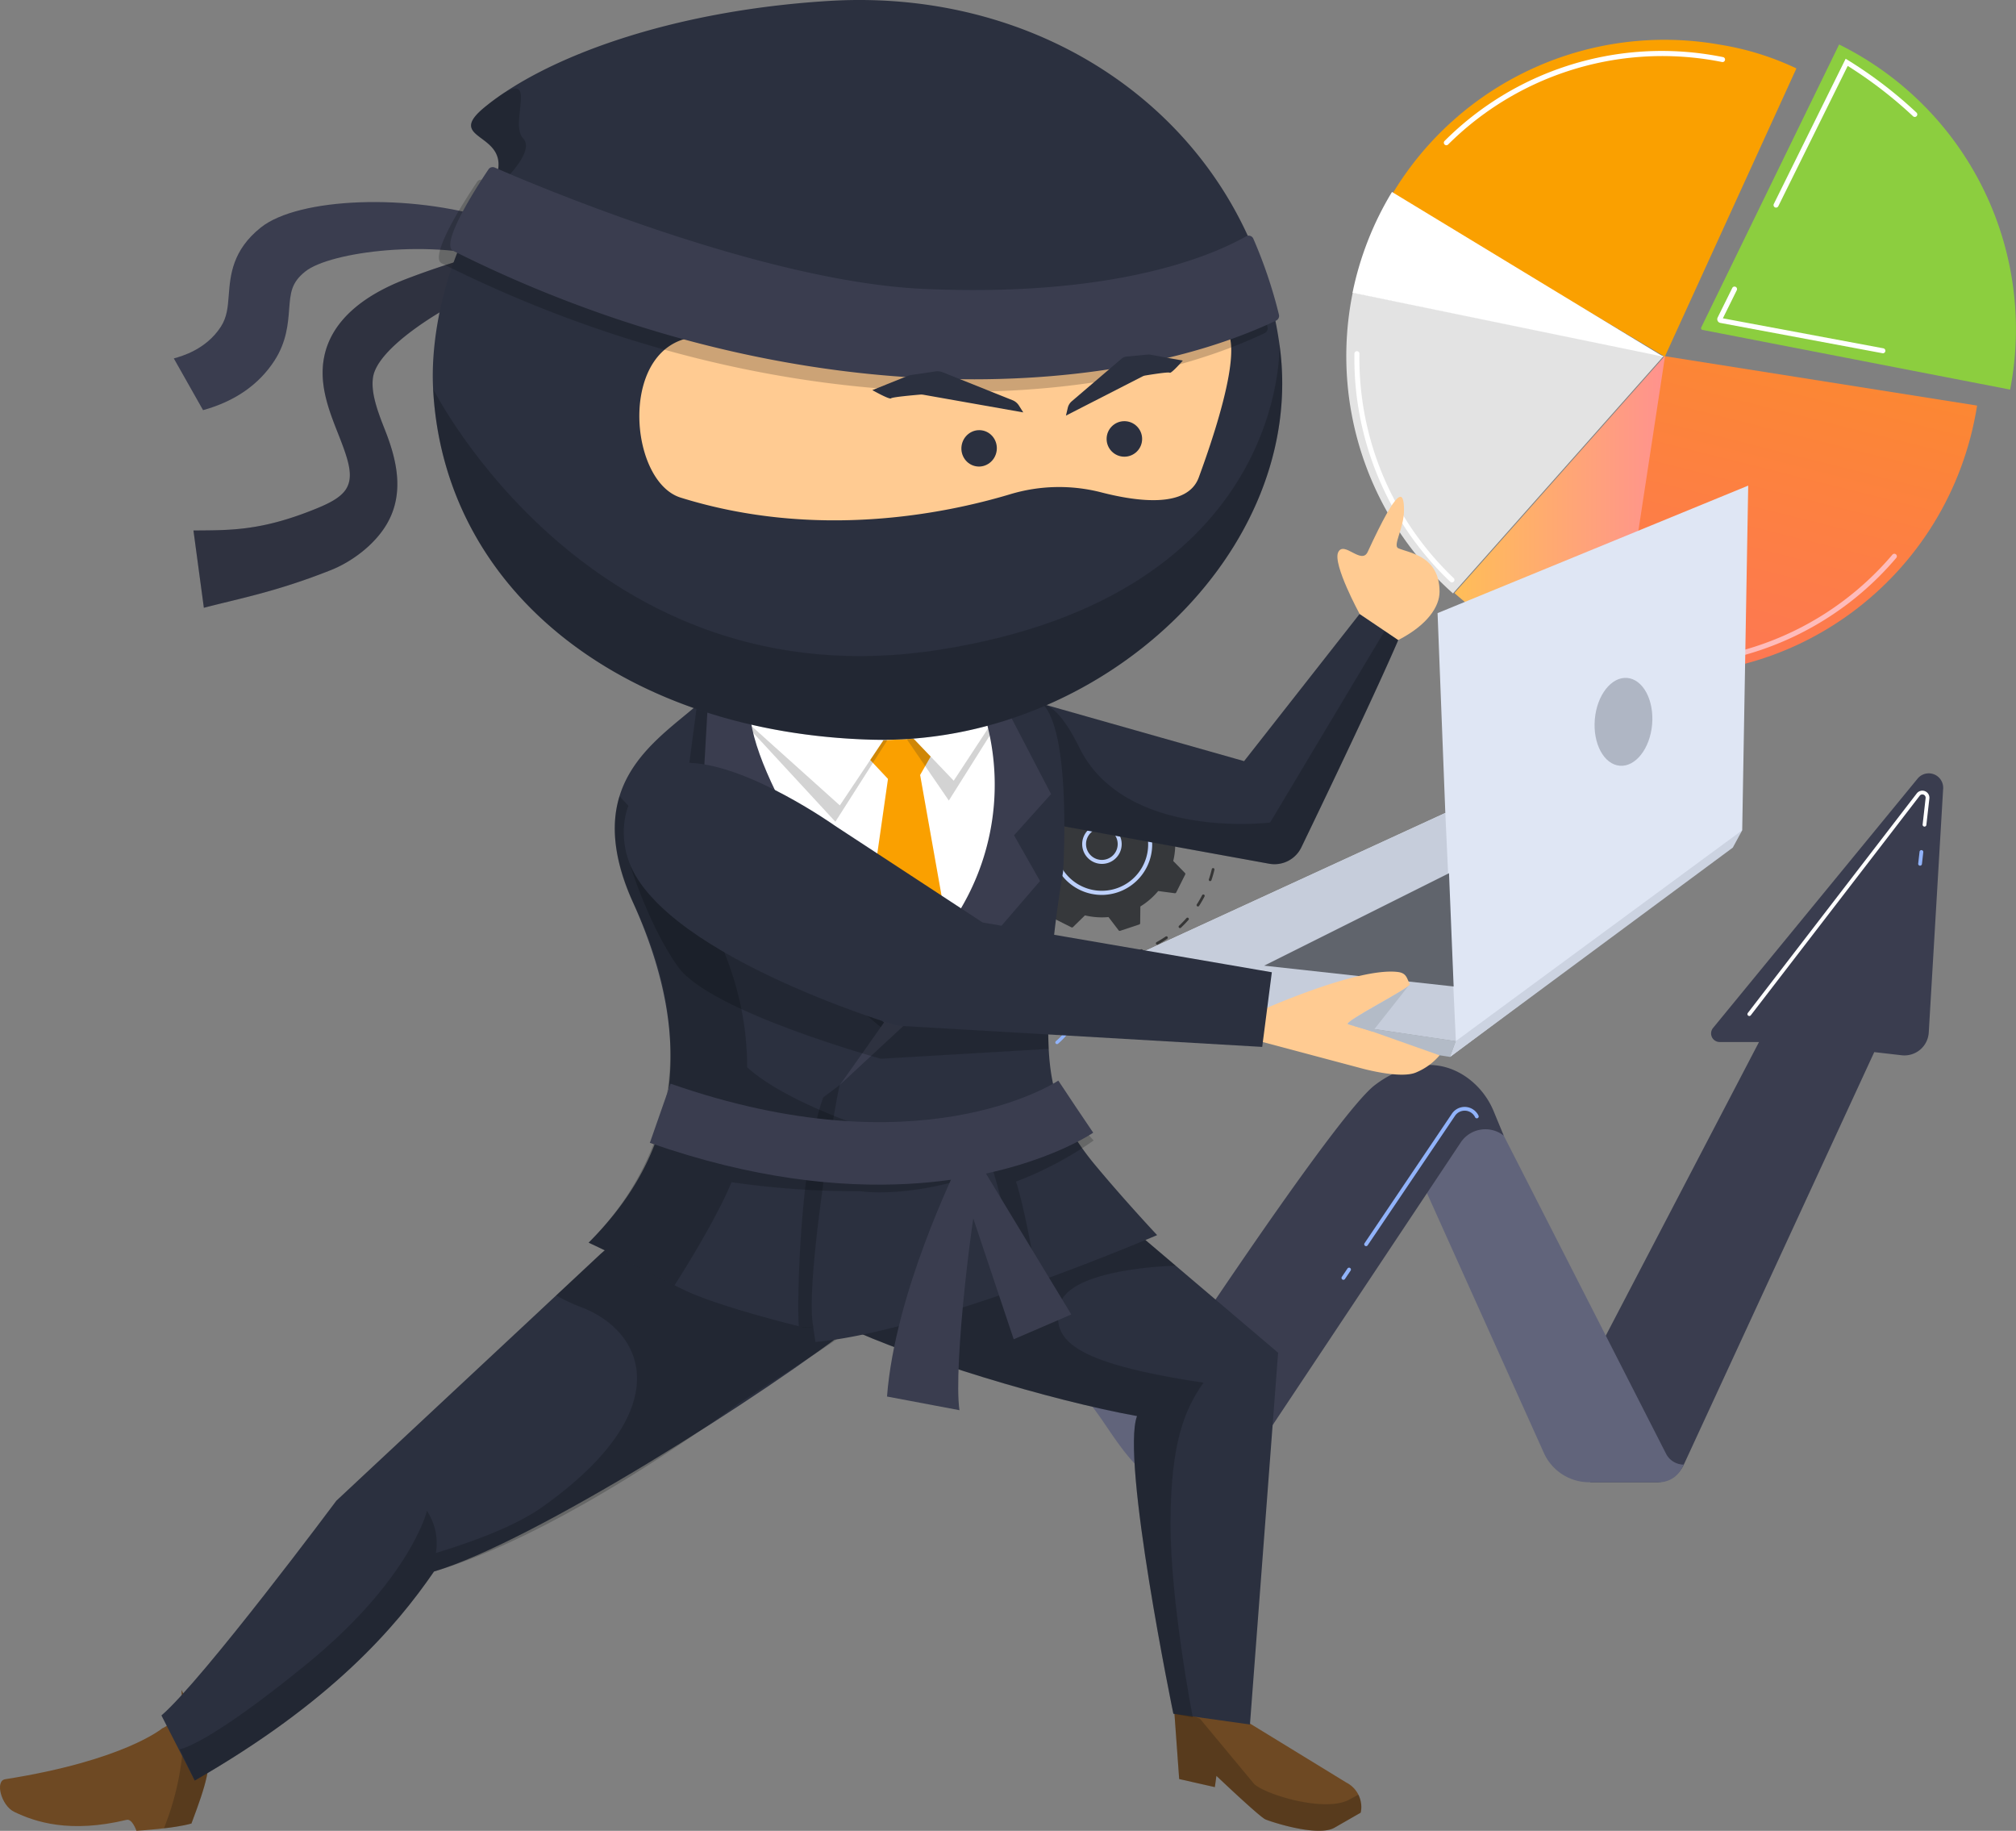 <svg xmlns="http://www.w3.org/2000/svg" xmlns:xlink="http://www.w3.org/1999/xlink" width="447.996" height="406.739" viewBox="0 0 447.996 406.739"><rect x="0" y="0" width="447.996" height="406.739" fill="#808080" stroke="none"/><defs><linearGradient id="linear-gradient" x1="0.957" y1="-1.361" x2="0.237" y2="1.334" gradientUnits="objectBoundingBox"><stop offset="0" stop-color="#faa000"></stop><stop offset="1" stop-color="#fe7062"></stop></linearGradient><linearGradient id="linear-gradient-2" y1="0.5" x2="1" y2="0.5" gradientUnits="objectBoundingBox"><stop offset="0" stop-color="#ffbe58"></stop><stop offset="1" stop-color="#ff928e"></stop></linearGradient><linearGradient id="linear-gradient-3" x1="0.566" y1="-0.419" x2="0.768" y2="-3.251" gradientUnits="objectBoundingBox"><stop offset="0" stop-color="#febbba"></stop><stop offset="1" stop-color="#ff928e"></stop></linearGradient></defs><g id="Group_20836" data-name="Group 20836" transform="translate(-926.813 -4899.629)"><g id="Group_20834" data-name="Group 20834" transform="translate(-1907.188 -4575.062)"><g id="Group_311" data-name="Group 311" transform="translate(3038.955 9636.25)"><g id="Group_297" data-name="Group 297" transform="translate(3.202 0)"><g id="Group_291" data-name="Group 291" transform="translate(10.931 0)"><g id="Group_287" data-name="Group 287" transform="translate(20.727 8.92)"><path id="Path_625" data-name="Path 625" d="M1221.223,617.652a.3.3,0,0,1-.26-.116c-.243-.314-.5-.626-.754-.927a.3.3,0,0,1,.46-.393c.263.308.523.627.772.949a.3.3,0,0,1-.218.487Z" transform="translate(-1196.096 -616.11)" fill="#363636"></path><path id="Path_626" data-name="Path 626" d="M991.53,705.152c-.457.037-.929.052-1.389.059a.3.3,0,0,1-.307-.3.306.306,0,0,1,.3-.307c.449-.006.913-.028,1.357-.058.328-.023.663-.053,1-.089a.293.293,0,0,1,.334.267.3.3,0,0,1-.267.334C992.21,705.1,991.866,705.128,991.53,705.152Zm4.816-.809a.3.3,0,0,1-.1-.594c.733-.2,1.468-.431,2.185-.694l.062-.023a.3.3,0,0,1,.209.568l-.062.023c-.734.27-1.486.509-2.236.711A.3.3,0,0,1,996.346,704.343Zm5.794-2.342a.3.3,0,0,1-.168-.566c.687-.381,1.361-.8,2.005-1.239a.3.3,0,0,1,.342.5c-.66.452-1.351.879-2.054,1.268A.3.3,0,0,1,1002.139,702Zm5.047-3.681a.3.3,0,0,1-.228-.522c.57-.536,1.122-1.1,1.64-1.692a.3.3,0,0,1,.454.4c-.53.6-1.1,1.184-1.679,1.733A.3.3,0,0,1,1007.187,698.32Zm3.992-4.8a.3.3,0,0,1-.275-.465c.422-.658.819-1.345,1.179-2.041a.3.3,0,0,1,.537.278c-.368.713-.775,1.416-1.207,2.09A.3.3,0,0,1,1011.179,693.516Zm2.707-5.632a.3.3,0,0,1-.117-.015.3.3,0,0,1-.19-.383c.251-.742.469-1.5.649-2.266a.3.3,0,0,1,.589.139c-.184.779-.408,1.56-.665,2.321A.3.3,0,0,1,1013.886,687.883Zm1.26-6.12a.338.338,0,0,1-.045,0,.3.3,0,0,1-.278-.325c.062-.782.088-1.575.076-2.357a.3.3,0,0,1,.3-.307.3.3,0,0,1,.307.3c.012.8-.015,1.613-.078,2.414A.3.3,0,0,1,1015.146,681.763Zm-.278-6.245a.3.3,0,0,1-.319-.251c-.131-.772-.3-1.547-.5-2.3a.3.3,0,1,1,.584-.157c.208.775.382,1.569.516,2.359a.3.3,0,0,1-.247.349Zm-1.792-5.988a.3.3,0,0,1-.3-.18c-.315-.72-.667-1.431-1.045-2.113a.3.3,0,1,1,.529-.293c.387.7.747,1.426,1.07,2.164a.3.3,0,0,1-.256.423Z" transform="translate(-984.759 -662.614)" fill="#363636"></path><path id="Path_627" data-name="Path 627" d="M929.729,1121.529a.305.305,0,0,1-.063,0c-.4-.056-.807-.123-1.207-.2a.3.3,0,1,1,.111-.594c.391.073.787.138,1.179.193a.3.3,0,0,1-.021.6Z" transform="translate(-928.212 -1079.172)" fill="#363636"></path></g><g id="Group_288" data-name="Group 288"><path id="Path_628" data-name="Path 628" d="M726.695,986.617a.3.3,0,0,1-.267-.125c-.235-.328-.467-.668-.689-1.011a.3.3,0,0,1,.508-.329c.217.336.443.668.673.988a.3.3,0,0,1-.225.478Z" transform="translate(-721.641 -945.714)" fill="#91b3fa"></path><path id="Path_629" data-name="Path 629" d="M679.071,544.345a.3.3,0,0,1-.3-.177c-.254-.564-.492-1.145-.706-1.726q-.088-.24-.172-.48a.3.3,0,0,1,.572-.2q.081.235.168.47c.209.568.441,1.135.69,1.686a.3.3,0,0,1-.151.4A.3.3,0,0,1,679.071,544.345Zm-1.844-5.866a.3.3,0,0,1-.318-.246c-.144-.776-.254-1.567-.326-2.353a.3.3,0,0,1,.273-.329.307.307,0,0,1,.329.274c.07.768.177,1.541.318,2.3a.3.3,0,0,1-.242.353Zm-.381-6.138h-.039a.3.3,0,0,1-.284-.32c.047-.787.132-1.582.252-2.362a.3.3,0,0,1,.6.092c-.117.761-.2,1.537-.246,2.306A.3.3,0,0,1,676.846,532.341Zm1.108-6.048a.3.3,0,0,1-.111-.013.3.3,0,0,1-.2-.379c.235-.753.507-1.5.81-2.232a.3.3,0,1,1,.558.232c-.3.711-.562,1.445-.791,2.18A.3.3,0,0,1,677.954,526.293Zm2.521-5.608a.3.3,0,0,1-.279-.458c.407-.675.851-1.339,1.319-1.974a.3.3,0,1,1,.487.359c-.457.621-.89,1.269-1.288,1.928A.3.3,0,0,1,680.476,520.685Zm3.788-4.841a.3.3,0,0,1-.235-.515c.557-.557,1.147-1.1,1.754-1.6a.3.3,0,1,1,.386.465c-.593.492-1.169,1.018-1.713,1.562A.3.3,0,0,1,684.264,515.844Zm4.841-3.787a.3.3,0,0,1-.177-.561c.675-.407,1.378-.786,2.089-1.129a.3.3,0,0,1,.263.545c-.694.335-1.38.706-2.04,1.1A.3.3,0,0,1,689.105,512.057Zm5.61-2.514a.3.3,0,0,1-.11-.59c.753-.235,1.527-.437,2.3-.6a.3.3,0,0,1,.126.592c-.753.161-1.508.358-2.244.587A.3.3,0,0,1,694.715,509.542Zm8.4-1.135h-.031c-.771-.026-1.551-.017-2.319.029a.3.3,0,0,1-.039-.6h0c.787-.047,1.587-.057,2.376-.03a.3.3,0,0,1,.011.6Z" transform="translate(-676.522 -507.789)" fill="#91b3fa"></path><path id="Path_630" data-name="Path 630" d="M1043.161,513.887a.312.312,0,0,1-.091-.007c-.384-.091-.777-.175-1.168-.248a.3.3,0,1,1,.111-.594c.4.075.8.16,1.2.253a.3.3,0,0,1-.049.6Z" transform="translate(-1011.585 -512.6)" fill="#91b3fa"></path></g><g id="Group_290" data-name="Group 290" transform="translate(6.481 6.649)"><path id="Path_631" data-name="Path 631" d="M781.3,589.328a.305.305,0,0,0-.35.055l-2.659,2.6a16.192,16.192,0,0,0-5.233-.379l-2.257-2.952a.305.305,0,0,0-.339-.1l-4.232,1.406a.306.306,0,0,0-.209.286l-.042,3.715a16.2,16.2,0,0,0-3.966,3.435l-3.685-.492a.305.305,0,0,0-.313.166l-2,3.987a.305.305,0,0,0,.055.35l2.6,2.659a16.2,16.2,0,0,0-.379,5.233l-2.952,2.257a.306.306,0,0,0-.1.339l1.406,4.232a.305.305,0,0,0,.286.209l3.715.042a16.2,16.2,0,0,0,3.435,3.966l-.492,3.685a.306.306,0,0,0,.166.313l3.987,2a.306.306,0,0,0,.351-.055l2.658-2.6a16.194,16.194,0,0,0,5.233.379l2.257,2.952a.305.305,0,0,0,.339.1l4.232-1.406a.305.305,0,0,0,.209-.286l.042-3.715a16.193,16.193,0,0,0,3.966-3.435l3.685.492a.305.305,0,0,0,.313-.166l2-3.987a.306.306,0,0,0-.055-.351l-2.6-2.658a16.193,16.193,0,0,0,.379-5.233l2.952-2.257a.305.305,0,0,0,.1-.339l-1.406-4.232a.306.306,0,0,0-.286-.209l-3.715-.042a16.2,16.2,0,0,0-3.435-3.966l.492-3.685a.305.305,0,0,0-.166-.313Z" transform="translate(-755.221 -588.531)" fill="#36383b"></path><g id="Group_289" data-name="Group 289" transform="translate(14.886 14.886)"><path id="Path_632" data-name="Path 632" d="M940.7,778.107a4.439,4.439,0,0,1-1.262-.095,4.389,4.389,0,1,1,1.262.095Zm-.556-7.9a3.517,3.517,0,1,0,1,.076A3.488,3.488,0,0,0,940.146,770.2Z" transform="translate(-935.977 -769.288)" fill="#bdd0fb"></path></g><path id="Path_633" data-name="Path 633" d="M864.888,710.9a11.227,11.227,0,0,1-11.4-7.658,11.293,11.293,0,0,1-.551-2.783,11.228,11.228,0,0,1,7.659-11.4l.223-.071a11.285,11.285,0,0,1,1.873-.409l.236-.028.1.9a10.38,10.38,0,0,0-2.144.468h0a10.233,10.233,0,0,0-5.76,4.775q-.106.191-.2.388a10.244,10.244,0,0,0-1.074,5.31,10.367,10.367,0,0,0,.506,2.557,10.307,10.307,0,1,0,16.509-11.06l.591-.688a11.225,11.225,0,0,1-6.565,19.693Z" transform="translate(-844.869 -680.313)" fill="#bdd0fb"></path></g></g><g id="Group_296" data-name="Group 296" transform="translate(0 41.659)"><g id="Group_292" data-name="Group 292" transform="translate(13.033 5.449)"><path id="Path_634" data-name="Path 634" d="M886.755,1081.739a.369.369,0,0,1-.328-.156c-.277-.393-.575-.777-.886-1.141a.37.37,0,0,1,.562-.481c.326.381.638.784.929,1.2a.37.37,0,0,1-.276.582Z" transform="translate(-870.349 -1079.832)" fill="#91b3fa"></path><path id="Path_635" data-name="Path 635" d="M779.356,1168.112a.37.37,0,0,1-.1-.73,15.776,15.776,0,0,0,2.083-.608q.36-.132.71-.28a.37.37,0,1,1,.288.681q-.365.155-.742.293a16.5,16.5,0,0,1-2.18.637A.332.332,0,0,1,779.356,1168.112Zm6.994-3.463a.37.37,0,0,1-.266-.65,15.579,15.579,0,0,0,2.038-2.1.37.37,0,0,1,.577.463,16.34,16.34,0,0,1-2.135,2.2A.366.366,0,0,1,786.35,1164.649Zm4.516-6.362a.361.361,0,0,1-.16-.024.37.37,0,0,1-.21-.479,15.7,15.7,0,0,0,.8-2.817.37.37,0,0,1,.727.136,16.473,16.473,0,0,1-.843,2.95A.37.37,0,0,1,790.866,1158.287Zm.976-7.742a.37.37,0,0,1-.392-.324,15.66,15.66,0,0,0-.629-2.861.37.37,0,0,1,.7-.226,16.426,16.426,0,0,1,.659,3,.37.37,0,0,1-.322.413Z" transform="translate(-772.628 -1141.356)" fill="#91b3fa"></path><path id="Path_636" data-name="Path 636" d="M703.914,1397.8a.415.415,0,0,1-.06,0c-.5-.047-1.005-.118-1.5-.211a.37.37,0,1,1,.137-.727c.47.089.951.157,1.43.2a.37.37,0,0,1-.009.737Z" transform="translate(-702.054 -1370.749)" fill="#91b3fa"></path></g><g id="Group_293" data-name="Group 293"><path id="Path_637" data-name="Path 637" d="M571.443,1306.123a.37.37,0,0,1-.326-.153c-.292-.408-.569-.835-.823-1.271a.37.37,0,1,1,.639-.373c.243.415.507.823.786,1.212a.37.37,0,0,1-.085.516A.366.366,0,0,1,571.443,1306.123Z" transform="translate(-568.064 -1280.221)" fill="#91b3fa"></path><path id="Path_638" data-name="Path 638" d="M544.589,1034.47a.37.37,0,0,1-.385-.284,16.33,16.33,0,0,1-.394-2.606c-.009-.128-.016-.256-.022-.384a.383.383,0,0,1,.353-.386.37.37,0,0,1,.386.353c.005.122.012.244.021.366a15.6,15.6,0,0,0,.376,2.488.37.37,0,0,1-.275.445A.359.359,0,0,1,544.589,1034.47Zm.1-7.675a.37.37,0,0,1-.383-.463,16.5,16.5,0,0,1,1.028-2.835.37.37,0,0,1,.669.315,15.724,15.724,0,0,0-.982,2.708A.371.371,0,0,1,544.687,1026.8Zm3.66-6.746a.37.37,0,0,1-.3-.618,16.363,16.363,0,0,1,2.229-2.033.37.37,0,1,1,.446.591,15.6,15.6,0,0,0-2.128,1.94A.368.368,0,0,1,548.347,1020.05Zm6.383-4.259a.37.37,0,0,1-.151-.717,16.483,16.483,0,0,1,2.919-.761.362.362,0,0,1,.425.3.37.37,0,0,1-.3.425,15.761,15.761,0,0,0-2.788.728A.364.364,0,0,1,554.729,1015.79Z" transform="translate(-543.788 -1014.252)" fill="#91b3fa"></path><path id="Path_639" data-name="Path 639" d="M766.549,1014.675a.382.382,0,0,1-.111-.009c-.467-.111-.944-.2-1.419-.267a.37.37,0,0,1,.1-.733c.5.07,1,.164,1.487.28a.37.37,0,0,1-.06.729Z" transform="translate(-746.508 -1013.662)" fill="#91b3fa"></path></g><g id="Group_295" data-name="Group 295" transform="translate(4.263 4.202)"><path id="Path_640" data-name="Path 640" d="M611.943,1065.189a.192.192,0,0,0-.22.034l-1.67,1.633a10.172,10.172,0,0,0-3.288-.238l-1.418-1.854a.192.192,0,0,0-.213-.066l-2.659.883a.192.192,0,0,0-.131.18l-.026,2.334a10.18,10.18,0,0,0-2.492,2.158l-2.315-.309a.192.192,0,0,0-.2.1l-1.256,2.5a.192.192,0,0,0,.034.22l1.633,1.67a10.173,10.173,0,0,0-.238,3.288l-1.854,1.418a.192.192,0,0,0-.066.213l.883,2.659a.192.192,0,0,0,.18.131l2.334.026a10.172,10.172,0,0,0,2.158,2.492l-.309,2.315a.192.192,0,0,0,.1.2l2.5,1.255a.192.192,0,0,0,.22-.034l1.67-1.633a10.176,10.176,0,0,0,3.288.238l1.418,1.854a.192.192,0,0,0,.213.065l2.659-.883a.192.192,0,0,0,.131-.18l.027-2.334a10.173,10.173,0,0,0,2.492-2.158l2.315.309a.192.192,0,0,0,.2-.1l1.256-2.5a.192.192,0,0,0-.034-.22l-1.633-1.67a10.174,10.174,0,0,0,.238-3.288l1.854-1.418a.192.192,0,0,0,.065-.213l-.883-2.659a.192.192,0,0,0-.18-.131l-2.334-.027a10.174,10.174,0,0,0-2.158-2.492l.309-2.315a.192.192,0,0,0-.1-.2Z" transform="translate(-595.557 -1064.688)" fill="#8cce3f"></path><g id="Group_294" data-name="Group 294" transform="translate(9.084 9.084)"><path id="Path_641" data-name="Path 641" d="M709.119,1181.069a3.042,3.042,0,0,1-1.851-5.6h0a3.043,3.043,0,1,1,1.851,5.6Zm-1.254-4.664a1.933,1.933,0,1,0,2.669.589,1.935,1.935,0,0,0-2.669-.589Z" transform="translate(-705.863 -1174.994)" fill="#bdd0fb"></path></g><path id="Path_642" data-name="Path 642" d="M661.464,1138.843a7.324,7.324,0,0,1-7.434-5,7.364,7.364,0,0,1-.36-1.815,7.325,7.325,0,0,1,5-7.433,7.344,7.344,0,0,1,1.521-.332l.12,1.1a6.216,6.216,0,0,0-4.782,3.2l-.034.062c-.023.043-.045.086-.067.129a6.17,6.17,0,0,0-.647,3.2,6.246,6.246,0,0,0,.3,1.539,6.207,6.207,0,0,0,12.083-2.372,6.237,6.237,0,0,0-2.143-4.286l.723-.841a7.322,7.322,0,0,1-4.282,12.845Z" transform="translate(-648.869 -1119.361)" fill="#bdd0fb"></path></g></g></g><g id="Group_299" data-name="Group 299" transform="translate(94.214 -152.729)"><g id="Group_298" data-name="Group 298" transform="translate(0)"><path id="Path_643" data-name="Path 643" d="M1679.53,1531.036c.251.042.5.084.754.124,38.052,6.017,73.83-20.29,79.913-58.759l-69.654-11.014Z" transform="translate(-1620.012 -1391.128)" fill="url(#linear-gradient)"></path><path id="Path_644" data-name="Path 644" d="M1295.542,1460.348l-46.814,52.751a70.188,70.188,0,0,0,34.9,16.754c.424.073.848.14,1.272.2Z" transform="translate(-1224.687 -1390.174)" fill="url(#linear-gradient-2)"></path><path id="Path_645" data-name="Path 645" d="M1027.329,1303.977l-69.089-14.125c-.088.433-.174.868-.255,1.3a70.479,70.479,0,0,0,22.53,65.572Z" transform="translate(-956.798 -1233.719)" fill="#e3e3e3"></path><path id="Path_646" data-name="Path 646" d="M1914.432,684.407l68.382,13.266a70.545,70.545,0,0,0-38-76.67l-30.649,62.873A.375.375,0,0,0,1914.432,684.407Z" transform="translate(-1835.292 -619.95)" fill="#8cce3f"></path><path id="Path_647" data-name="Path 647" d="M1140.438,678.634l29.243-64.042a62.5,62.5,0,0,0-16.925-5.263,70.541,70.541,0,0,0-72.978,33.339Z" transform="translate(-1069.65 -608.223)" fill="#faa000"></path><path id="Path_648" data-name="Path 648" d="M982.446,1018.868a70.3,70.3,0,0,0-8.77,22.394h0l69.074,14.2Z" transform="translate(-972.286 -985.051)" fill="#fff"></path></g><path id="Path_649" data-name="Path 649" d="M1220.652,659.462a.558.558,0,0,1-.394-.954,68.249,68.249,0,0,1,58.978-19.151c.967.153,1.943.329,2.9.522a.558.558,0,0,1-.221,1.094c-.942-.19-1.9-.363-2.854-.513a67.49,67.49,0,0,0-58.015,18.838A.556.556,0,0,1,1220.652,659.462Z" transform="translate(-1198.411 -636.025)" fill="#fff"></path><path id="Path_650" data-name="Path 650" d="M1000.328,1499.772a.556.556,0,0,1-.385-.154,68.5,68.5,0,0,1-21.288-50.67.558.558,0,0,1,.558-.549h.01a.558.558,0,0,1,.549.568,67.375,67.375,0,0,0,20.941,49.842.558.558,0,0,1-.385.963Z" transform="translate(-976.846 -1379.21)" fill="#fff"></path><path id="Path_651" data-name="Path 651" d="M2006.965,2017.794a.558.558,0,0,1-.139-1.1,67.053,67.053,0,0,0,34.512-21.577.558.558,0,0,1,.85.724,68.162,68.162,0,0,1-35.084,21.934A.568.568,0,0,1,2006.965,2017.794Z" transform="translate(-1919.97 -1880.725)" fill="url(#linear-gradient-3)"></path><path id="Path_652" data-name="Path 652" d="M2110.3,692.563a.559.559,0,0,1-.5-.806l15.967-32.265.521.319a96.068,96.068,0,0,1,15.219,11.64.558.558,0,0,1-.757.821,95.483,95.483,0,0,0-14.525-11.188L2110.8,692.252A.559.559,0,0,1,2110.3,692.563Z" transform="translate(-2014.793 -655.27)" fill="#fff"></path><path id="Path_653" data-name="Path 653" d="M1994.636,1288.893a.551.551,0,0,1-.1-.01l-36.01-6.728a.843.843,0,0,1-.6-1.2l3.249-6.563a.558.558,0,1,1,1,.5l-3.089,6.24,35.655,6.662a.558.558,0,0,1-.1,1.107Z" transform="translate(-1875.398 -1219.244)" fill="#fff"></path></g><g id="Group_300" data-name="Group 300" transform="translate(0 10.234)"><path id="Path_654" data-name="Path 654" d="M2244.767,1392.778l42.652-81.712h-8.738a1.909,1.909,0,0,1-1.476-3.119l45.458-55.4a3.206,3.206,0,0,1,5.679,2.222l-3.2,54.179a5.414,5.414,0,0,1-6.02,5.06l-6.093-.7-42.319,91.648a6.738,6.738,0,0,1-6.118,3.913H2249.93Z" transform="translate(-2101.487 -1251.361)" fill="#3a3d4f"></path><path id="Path_655" data-name="Path 655" d="M1816.554,2144.049l30.111,66.889a11.043,11.043,0,0,0,10.069,6.51h15.523a5.668,5.668,0,0,0,4.956-2.918l.552-1h0a4.438,4.438,0,0,1-3.953-2.421l-40.12-78.609Z" transform="translate(-1708.538 -2059.941)" fill="#61647b"></path><path id="Path_656" data-name="Path 656" d="M1170.677,2053.865h0a6.586,6.586,0,0,0-9.563,1.519l-44.272,66.516a19.125,19.125,0,0,1-15.921,8.528h-6.229l-5.07-14.6s41.158-63.108,51.766-72.655c0,0,10.564-9.521,20.981-2.323a17.382,17.382,0,0,1,6.117,7.708Z" transform="translate(-1041.47 -1973.362)" fill="#3a3d4f"></path><path id="Path_657" data-name="Path 657" d="M504.907,2385.045a33.435,33.435,0,0,1,21.771-10.7s6.821,2.323,20.409,26.672,22.608,35.452,33.192,29.387l-.876,1.455a15.962,15.962,0,0,1-13.673,7.727h-5.854c-6.445,0-12.042-9.927-15.805-15.159C533.5,2409.721,511.4,2387.327,504.907,2385.045Z" transform="translate(-504.907 -2281.862)" fill="#61647b"></path><path id="Path_658" data-name="Path 658" d="M3192.678,1461.854a.393.393,0,0,1-.048,0,.418.418,0,0,1-.369-.463l.3-2.646a.419.419,0,0,1,.832.094l-.3,2.646A.42.42,0,0,1,3192.678,1461.854Z" transform="translate(-2970.952 -1441.324)" fill="#91b3fa"></path><path id="Path_659" data-name="Path 659" d="M2731.884,1348.261a.419.419,0,0,1-.331-.674l37.537-48.775a1.571,1.571,0,0,1,2.805,1.135l-.663,5.846a.419.419,0,1,1-.832-.094l.663-5.846a.733.733,0,0,0-1.31-.53l-37.537,48.775A.418.418,0,0,1,2731.884,1348.261Z" transform="translate(-2548.105 -1294.336)" fill="#fff"></path><path id="Path_660" data-name="Path 660" d="M1697.807,2182.349a.419.419,0,0,1-.347-.653l19.414-28.776a3.418,3.418,0,0,1,5.923.449.419.419,0,0,1-.757.358,2.581,2.581,0,0,0-4.472-.34l-19.414,28.776A.417.417,0,0,1,1697.807,2182.349Z" transform="translate(-1599.186 -2077.292)" fill="#91b3fa"></path><path id="Path_661" data-name="Path 661" d="M1636.549,2587.986a.419.419,0,0,1-.347-.653l1.245-1.845a.419.419,0,1,1,.694.468l-1.245,1.845A.419.419,0,0,1,1636.549,2587.986Z" transform="translate(-1542.973 -2475.451)" fill="#91b3fa"></path></g></g><g id="Group_312" data-name="Group 312" transform="translate(2834 9474.69)"><g id="Group_94" data-name="Group 94" transform="translate(0 0)"><g id="Group_93" data-name="Group 93"><path id="Path_209" data-name="Path 209" d="M687.6,477.248l-25.669,32.7-69.114-19.6-27.926,23.613s40.965,7.6,102.6,18.778a6.63,6.63,0,0,0,7.161-3.635c7.048-14.6,16.892-35.26,21.537-46.062Z" transform="translate(-385.466 -340.852)" fill="#2b303f"></path><path id="Path_210" data-name="Path 210" d="M677.694,481.184c-4.644,10.8-14.489,31.466-21.537,46.062A6.63,6.63,0,0,1,649,530.88c-17.487-3.171-33.308-6.055-47-8.559-34.582-6.32-9.483-19.032-9.483-19.032s4.1-18.848,14.312,1.809,42.385,16.628,42.385,16.628l25.455-42.587Z" transform="translate(-366.966 -338.993)" fill="#040505" opacity="0.2"></path><path id="Path_211" data-name="Path 211" d="M629.216,490.149s-6.037-11.074-4.758-13.711,5.182,2.9,6.556-.079c6.794-14.721,8.065-13.872,8.065-9.235,0,3.966-2.564,7.849-1.271,8.428,2.386,1.067,9.172,1.644,9.172,9.668,0,3.278-2.655,7.367-9.172,10.725Z" transform="translate(-327.081 -353.754)" fill="#ffcb92"></path><path id="Path_212" data-name="Path 212" d="M594.634,573.637l85.117,12.639-1.3,3.52,61.837-46.21,3.094-4.153,1.334-76.561L675.684,491.2l1.724,44.394Z" transform="translate(-356.227 -354.987)" fill="#dfe6f4"></path><path id="Path_213" data-name="Path 213" d="M638.2,548.321l-1.3,3.52,62.839-46.5,2.091-3.859L638.2,548.321" transform="translate(-314.673 -317.032)" fill="#ccd3e1"></path><path id="Path_214" data-name="Path 214" d="M679.75,550.224l-85.117-12.639,82.775-38.044Z" transform="translate(-356.227 -318.935)" fill="#c6cddb"></path><path id="Path_215" data-name="Path 215" d="M679.75,531.364l-85.117-12.639.263,3.473,83.558,12.686Z" transform="translate(-356.227 -300.075)" fill="#b3bbc7"></path><path id="Path_216" data-name="Path 216" d="M657.151,506.292l-41.079,20.543,42.107,4.622Z" transform="translate(-335.15 -312.298)" fill="#60646c"></path><ellipse id="Ellipse_6" data-name="Ellipse 6" cx="9.792" cy="6.394" rx="9.792" ry="6.394" transform="matrix(0.084, -0.996, 0.996, 0.084, 353.578, 169.581)" fill="#afb6c4"></ellipse><path id="Path_217" data-name="Path 217" d="M619.413,601.144l-13.438-1.311,1.14,15.742,7.925,1.795.351-2.5s9.364,8.9,10.84,9.648c.724.365,11.581,4.052,15.395,1.868l5.82-3.336h0a6.071,6.071,0,0,0-3.165-6.683Z" transform="translate(-345.077 -220.337)" fill="#6e4923"></path><path id="Path_218" data-name="Path 218" d="M623.645,616.511l-11.907-14.332-5.763-2.346,1.14,15.742,7.925,1.795.351-2.5s9.364,8.9,10.84,9.648c.724.365,11.581,4.052,15.395,1.868l5.82-3.336a4.628,4.628,0,0,0,.083-2.086,6.8,6.8,0,0,0-.589-1.912l-2.328,1.247C638.893,623.008,625.5,618.75,623.645,616.511Z" transform="translate(-345.077 -220.337)" fill="#040505" opacity="0.2"></path><path id="Path_219" data-name="Path 219" d="M614.009,537.436l-26.925,8.056s-27.817,34.225-16.789,30.83c15.308,7.2,45.875,16.5,65.076,19.956-3.625,9.535,8.071,66.131,8.071,66.131l17.021,2.39,6.255-82.591Z" transform="translate(-382.697 -281.68)" fill="#2b303f"></path><path id="Path_220" data-name="Path 220" d="M587.084,544.112s-27.817,34.225-16.789,30.83c15.308,7.2,45.875,16.5,65.076,19.956-3.625,9.535,8.071,66.131,8.071,66.131l4.331.817s-5-25.5-4.958-43.248,3.139-25.211,7.332-31.113c-29.491-4.456-33.834-9.588-31.95-17.245,2.043-8.3,25.763-8.744,25.763-8.744l-26.675-22.657-30.2,5.273" transform="translate(-382.697 -280.301)" fill="#040505" opacity="0.2"></path><path id="Path_221" data-name="Path 221" d="M514.737,597.795c.726,6.586-4.262,8.514-4.262,8.514s-8.476,7.151-34.907,11.31c-2.324.365-.871,5.858,2,7.248,4.672,2.261,12.4,4.809,24.989,1.777,1.257-.3,2.176,2.435,2.176,2.435s8.515-.523,12.224-1.62c3.316-8.815,4.512-12.835,3.617-18Z" transform="translate(-474.415 -222.34)" fill="#6e4923"></path><path id="Path_222" data-name="Path 222" d="M492.783,628.527a40.975,40.975,0,0,0,6.118-1.069c3.316-8.815,4.512-12.835,3.617-18l-5.838-11.661A61.052,61.052,0,0,1,492.783,628.527Z" transform="translate(-456.358 -222.34)" fill="#040505" opacity="0.2"></path><path id="Path_223" data-name="Path 223" d="M647.756,577.736c-20.728,16.353-72.737,49.358-94.678,55.845-8.537,12.426-22.839,29.039-53.173,46.44l-7.4-14.463c9.279-8,38.879-47.718,38.879-47.718l58.762-54.861,32.515-28.357s7.695,3.808,34.23,12.034C677.646,553.088,665.412,560.806,647.756,577.736Z" transform="translate(-456.63 -284.446)" fill="#2b303f"></path><path id="Path_224" data-name="Path 224" d="M497.9,680.021c30.334-17.4,44.636-34.014,53.173-46.44,20.8-6.148,46.76-22.173,67.507-37.172.993-.7,20.726-13.42,21.981-14.409,33.4-31.817,24.035-32.335,14.326-35.343-26.536-8.226-34.23-12.034-34.23-12.034L588.146,562.98l-9.912,9.277a41.157,41.157,0,0,0,5.781,2.691c14.2,5.565,21.227,23-9.011,44.39-7.26,5.134-19.343,8.819-23.506,10.128a13.049,13.049,0,0,0-1.993-9.37s-3.6,15.195-26.832,34.131c-22.473,18.322-28.133,18.834-28.133,18.834Z" transform="translate(-454.629 -284.446)" fill="#040505" opacity="0.2"></path><g id="Group_87" data-name="Group 87" transform="translate(130.808 144.322)"><path id="Path_225" data-name="Path 225" d="M571.648,482.036l46.813-.791,21.82,11.326c7.7,4.274,5.527,38.064,5.527,38.064a233.919,233.919,0,0,0-3.231,30.322c-.395,14.033.565,23.018,10.344,34.776,6.612,7.95,13.785,15.591,13.785,15.591s-50.189,21.485-75.932,23.736c-.02-.276-.434-2.671-.48-3.4a12.2,12.2,0,0,1-2.881-.01c-8.543-2.128-19.966-5.35-25.646-8.063-6.4-3.056-13.045-6.7-21.392-10.59,16.547-16.579,25.973-39.833,9.9-75.505C533.758,500.826,572.707,496.973,571.648,482.036Z" transform="translate(-540.376 -481.245)" fill="#2b303f"></path><path id="Path_226" data-name="Path 226" d="M606.039,535.021l2.156,2.417a79.456,79.456,0,0,1-17.245,9.13c1.93,5.84,3.964,17.908,5.243,24q-2.26.324-4.674.537c-.825-10.308-6-28.9-5.983-27.577Z" transform="translate(-495.978 -428.377)" fill="#040505" opacity="0.2"></path><path id="Path_227" data-name="Path 227" d="M563.975,583.64a6.589,6.589,0,0,0,3.226.1c-2-9.852,5.507-53.546,5.926-53.742.04-.02-3.708,2.778-3.722,2.82C564.357,546.8,563.518,577.429,563.975,583.64Z" transform="translate(-517.282 -433.318)" fill="#040505" opacity="0.2"></path><path id="Path_228" data-name="Path 228" d="M559,512.154c10.16,13.664,16.589,28.769,16.607,45.713,6.072,5.628,20.245,12.02,33.838,15.627-.069.319,16.49,3.056,22.953,5.309-9.132,5.67-24.293,7.621-31.613,6.612a194.582,194.582,0,0,1-28.658-2c-2.509,6.193-8.408,16.273-12.67,22.913-5.7-2.814-11.734-6.05-19.084-9.479,16.547-16.579,25.846-42.326,9.9-75.505-1.567-3.262-6.126-13.876-3.046-23.661C550.329,500.759,553.925,505.326,559,512.154Z" transform="translate(-540.376 -465.088)" fill="#040505" opacity="0.2"></path><path id="Path_229" data-name="Path 229" d="M584.053,484.928l-27.538,6.7s.464,8.694,10,23.875,28.408,42.068,28.408,42.068,11.425-14.56,16.174-23.534,9.128-24.9,5-36.882S596.131,482.536,584.053,484.928Z" transform="translate(-524.508 -478.413)" fill="#fff"></path><path id="Path_230" data-name="Path 230" d="M574.924,491.58l-2.669,2.235a2.577,2.577,0,0,0-.272,2.138l5.59,5.947,4.145-.222,3.718-6.514a2.865,2.865,0,0,0-.589-1.938l-3.219-2Z" transform="translate(-509.417 -471.438)" fill="#faa000"></path><path id="Path_231" data-name="Path 231" d="M590.893,495.767,579.33,513.9,556.525,489.22l3.856-2.293Z" transform="translate(-524.5 -475.658)" fill="#262626" opacity="0.2"></path><path id="Path_232" data-name="Path 232" d="M576.045,495.317l9.307,13.584,9.99-15.879-2.622-5.8Z" transform="translate(-505.309 -475.365)" fill="#262626" opacity="0.2"></path><path id="Path_233" data-name="Path 233" d="M576.533,495.476l-5.145,35.956,8.979,12.558,9.571-12.551L583.487,495.1Z" transform="translate(-509.887 -467.62)" fill="#faa000"></path><path id="Path_234" data-name="Path 234" d="M590.015,495.8l-9.686,14.468-23.813-21.391,3.875-1.951Z" transform="translate(-524.509 -475.658)" fill="#fff"></path><path id="Path_235" data-name="Path 235" d="M575.991,493.521l10.5,11,10.377-15.8-4.061-1.526Z" transform="translate(-505.362 -475.396)" fill="#fff"></path><path id="Path_236" data-name="Path 236" d="M602.474,556.9c1.587-3.175-4.23-6.55-7.33-10.584-14.15-18.423-38.419-50.25-31.478-61.084l-8.882,1.095-4.127,31.075,12.188-.652-4.256,14.088,37.445,31.067S600.832,560.19,602.474,556.9Z" transform="translate(-530.269 -477.321)" fill="#040505" opacity="0.2"></path><path id="Path_237" data-name="Path 237" d="M594.249,536.371a54.006,54.006,0,0,0,4.252-50.792l7.234,4.843,9.717,18.659-8.226,9.158L613,528.391l-17.3,20.085-27.165,25.186S586.207,549.007,594.249,536.371Z" transform="translate(-512.691 -476.984)" fill="#3a3d4f"></path><path id="Path_238" data-name="Path 238" d="M594.426,560.879s9.374-3.445.028-14.546c-14.62-17.366-35.827-50.387-29.431-61.193l-10.338,2.3-1.8,31.482,10.431-.559-2.826,12.357Z" transform="translate(-528.079 -477.416)" fill="#3a3d4f"></path><g id="Group_85" data-name="Group 85" transform="translate(13.594 95.751)"><path id="Path_239" data-name="Path 239" d="M604.565,552.471c25.977-1.392,40.271-10.752,41.2-11.373l-7.794-11.546,3.9,5.773-3.861-5.8c-1.251.821-31.242,19.9-86.17.682l-4.6,13.148C570.124,551.366,589.348,553.286,604.565,552.471Z" transform="translate(-547.231 -529.528)" fill="#3a3d4f"></path></g><g id="Group_86" data-name="Group 86" transform="translate(82.157 112.139)"><path id="Path_240" data-name="Path 240" d="M585.744,538.425,606.9,573.357l-12.793,5.511-12.3-36.735S584.606,535.811,585.744,538.425Z" transform="translate(-581.804 -537.792)" fill="#3a3d4f"></path></g><path id="Path_241" data-name="Path 241" d="M595.495,537.9c-2.85,11.453-6.965,47.079-5.583,56.62l-16.1-3.036c1.8-23.319,15.327-50.323,15.861-51.821Z" transform="translate(-507.508 -425.549)" fill="#3a3d4f"></path></g><g id="Group_92" data-name="Group 92" transform="translate(38.626)"><g id="Group_88" data-name="Group 88" transform="translate(4.367 53.188)"><path id="Path_242" data-name="Path 242" d="M571.767,442.28l2.517-6.991a181.674,181.674,0,0,0-29.8,8.367c-4.238,1.591-17.14,6.427-19.359,17.818-1.19,6.086,1.1,11.869,3.113,16.97,2.257,5.707,3.506,9.374,1.842,12.192l-.006.01c-1.285,2.165-4.375,3.532-7.429,4.747-11.788,4.69-18.526,4.5-26.552,4.567l2.314,17.17c7.812-2.05,16.073-3.538,28.281-8.394,4.371-1.739,9.523-5.408,12.327-10.132l.016-.03c4.141-7.012,2.1-14.689-.4-21.007-1.69-4.272-3.149-8.284-2.628-11.671C537.344,457.178,562.174,444.1,571.767,442.28Z" transform="translate(-496.095 -435.29)" fill="#3a3d4f"></path></g><g id="Group_89" data-name="Group 89" transform="translate(4.367 53.188)" opacity="0.2"><path id="Path_243" data-name="Path 243" d="M571.767,442.28l2.517-6.991a181.674,181.674,0,0,0-29.8,8.367c-4.238,1.591-17.14,6.427-19.359,17.818-1.19,6.086,1.1,11.869,3.113,16.97,2.257,5.707,3.506,9.374,1.842,12.192l-.006.01c-1.285,2.165-4.375,3.532-7.429,4.747-11.788,4.69-18.526,4.5-26.552,4.567l2.314,17.17c7.812-2.05,16.073-3.538,28.281-8.394,4.371-1.739,9.523-5.408,12.327-10.132l.016-.03c4.141-7.012,2.1-14.689-.4-21.007-1.69-4.272-3.149-8.284-2.628-11.671C537.344,457.178,562.174,444.1,571.767,442.28Z" transform="translate(-496.095 -435.29)" fill="#040505"></path></g><g id="Group_90" data-name="Group 90" transform="translate(0 44.89)"><path id="Path_244" data-name="Path 244" d="M567.1,444.129l-2.406-9.174c-18.4-5.836-43.1-4.88-51.474,1.809-6.342,5.069-6.774,10.61-7.121,15.062-.21,2.705-.377,4.823-1.755,6.977-3.274,5.059-8.678,6.552-10.453,7.042l6.5,11.494c7.07-1.952,12.414-5.664,15.887-11.03,2.679-4.157,3-8.161,3.246-11.385.288-3.679.458-5.9,3.589-8.395C528.635,442.121,551.479,439.174,567.1,444.129Z" transform="translate(-493.893 -431.106)" fill="#3a3d4f"></path></g><g id="Group_91" data-name="Group 91" transform="translate(57.546)"><path id="Path_245" data-name="Path 245" d="M522.984,494.843c2.427,46.213,44.053,76.451,97.339,77.954,50.936,1.44,97.242-41.965,90.742-87.812-6.695-47.218-49.255-79.434-100.149-76.306-35.145,2.162-62.873,12.474-76.457,23.587-10.5,8.587,10.4,4.68.153,20.168a62.8,62.8,0,0,0-4.335,7.734C524.968,471.357,522.437,484.4,522.984,494.843Z" transform="translate(-522.911 -408.469)" fill="#2b303f"></path><path id="Path_246" data-name="Path 246" d="M530.241,422.52c-10.5,8.587,10.4,4.68.153,20.168,0,0,11.847-9.606,8.369-13.247S543.825,411.407,530.241,422.52Z" transform="translate(-518.693 -398.724)" fill="#040505" opacity="0.2"></path><path id="Path_247" data-name="Path 247" d="M522.948,456.911c2.427,46.213,44.053,76.451,97.339,77.954,50.936,1.44,97.242-41.965,90.742-87.812,0,0,2.078,55.557-75.434,67.807S522.948,456.911,522.948,456.911Z" transform="translate(-522.875 -370.537)" fill="#040505" opacity="0.2"></path><path id="Path_248" data-name="Path 248" d="M671.785,445.483c-21.652,9.039-67.357,11.439-107.338,2.475-9.828-2.2-15.3,2.923-17.388,9.92-2.9,9.7.7,23,8.176,25.334,30.052,9.37,58.554,3.653,73.231-.746a37.654,37.654,0,0,1,20.222-.422c8.307,2.144,19.193,3.472,21.683-3.3C674.52,467.464,683.527,440.581,671.785,445.483Z" transform="translate(-500.156 -372.662)" fill="#ffcb92"></path><ellipse id="Ellipse_7" data-name="Ellipse 7" cx="4.045" cy="3.936" rx="4.045" ry="3.936" transform="matrix(0.143, -0.99, 0.99, 0.143, 116.932, 103.05)" fill="#2b303f"></ellipse><circle id="Ellipse_8" data-name="Ellipse 8" cx="3.946" cy="3.946" r="3.946" transform="translate(149.741 93.57)" fill="#2b303f"></circle></g><path id="Path_249" data-name="Path 249" d="M707.738,461.373a1.155,1.155,0,0,1-.625,1.317c-38.52,18.294-110.331,20.892-182.982-15.548-.5-.329-.623-1.025-.484-1.961.619-4.226,6.612-13.376,8.44-16.091a1.116,1.116,0,0,1,1.378-.4c7.228,3.167,58.968,25.326,95.285,26.96,46.482,2.088,67.216-9.208,71.719-11.681a1.113,1.113,0,0,1,1.563.5A104.492,104.492,0,0,1,707.738,461.373Z" transform="translate(-464.693 -388.683)" fill="#040505" opacity="0.2"></path><path id="Path_250" data-name="Path 250" d="M709.016,459.968a1.152,1.152,0,0,1-.623,1.317c-38.522,18.3-110.333,20.894-182.982-15.548-.5-.329-.623-1.025-.486-1.961.621-4.226,6.612-13.376,8.442-16.091a1.117,1.117,0,0,1,1.378-.4c7.229,3.169,58.968,25.328,95.285,26.961,46.48,2.088,67.214-9.208,71.717-11.681a1.115,1.115,0,0,1,1.565.5A104.632,104.632,0,0,1,709.016,459.968Z" transform="translate(-463.435 -390.064)" fill="#3a3d4f"></path><path id="Path_251" data-name="Path 251" d="M605.705,459.2l-22.161-3.917a2.9,2.9,0,0,0-.775-.036c-1.4.119-6.175.543-6.445.831-.317.337-4.159-1.83-4.159-1.83l7.913-3.171a3.041,3.041,0,0,1,.688-.184l5.45-.8a3.028,3.028,0,0,1,1.563.184l15.528,6.207a3.028,3.028,0,0,1,1.436,1.192Z" transform="translate(-416.942 -367.579)" fill="#2b303f"></path><path id="Path_252" data-name="Path 252" d="M593.862,461.756l17-8.7a2.086,2.086,0,0,1,.619-.208c1.17-.194,5.15-.839,5.442-.621.341.254,2.911-2.693,2.911-2.693l-7.222-1.315a2.215,2.215,0,0,0-.6-.026l-4.625.436a2.184,2.184,0,0,0-1.222.524L595.121,458.6a2.763,2.763,0,0,0-.863,1.471Z" transform="translate(-395.612 -369.422)" fill="#2b303f"></path></g><path id="Path_253" data-name="Path 253" d="M617.424,526.259s22.173-10.054,31.212-8.843c1.9.256,1.92,1.523,2.568,2.695.389.7-15.1,8.5-13.711,8.9,2.348.67,5.4,1.63,5.4,1.63l14.919,5.277a13.672,13.672,0,0,1-5.049,3.726c-3.508,1.721-12.876-.992-12.876-.992l-26.615-7.076Z" transform="translate(-337.908 -301.462)" fill="#ffcb92"></path><path id="Path_254" data-name="Path 254" d="M639.238,518.725c.389.7-15.1,8.5-13.711,8.9,2.348.67,5.4,1.63,5.4,1.63Z" transform="translate(-325.942 -300.075)" fill="#b3bbc7"></path><path id="Path_255" data-name="Path 255" d="M559.151,493.943c-9.057-.377-16.993,8.242-14.31,19.918,5.049,21.981,60.148,38.455,60.148,38.455l81.2,4.72,2.142-16.587-64.269-11.056L591.315,507.95S572.376,494.492,559.151,493.943Z" transform="translate(-405.7 -324.451)" fill="#2b303f"></path><path id="Path_256" data-name="Path 256" d="M544.578,503.981c5.049,21.981,60.148,38.455,60.148,38.455l33.656,1.955.1,3.207-37.32,2.188s-37.832-10.4-45-20.361S544.578,503.981,544.578,503.981Z" transform="translate(-405.437 -314.57)" fill="#040505" opacity="0.2"></path></g></g></g></g></g></svg>